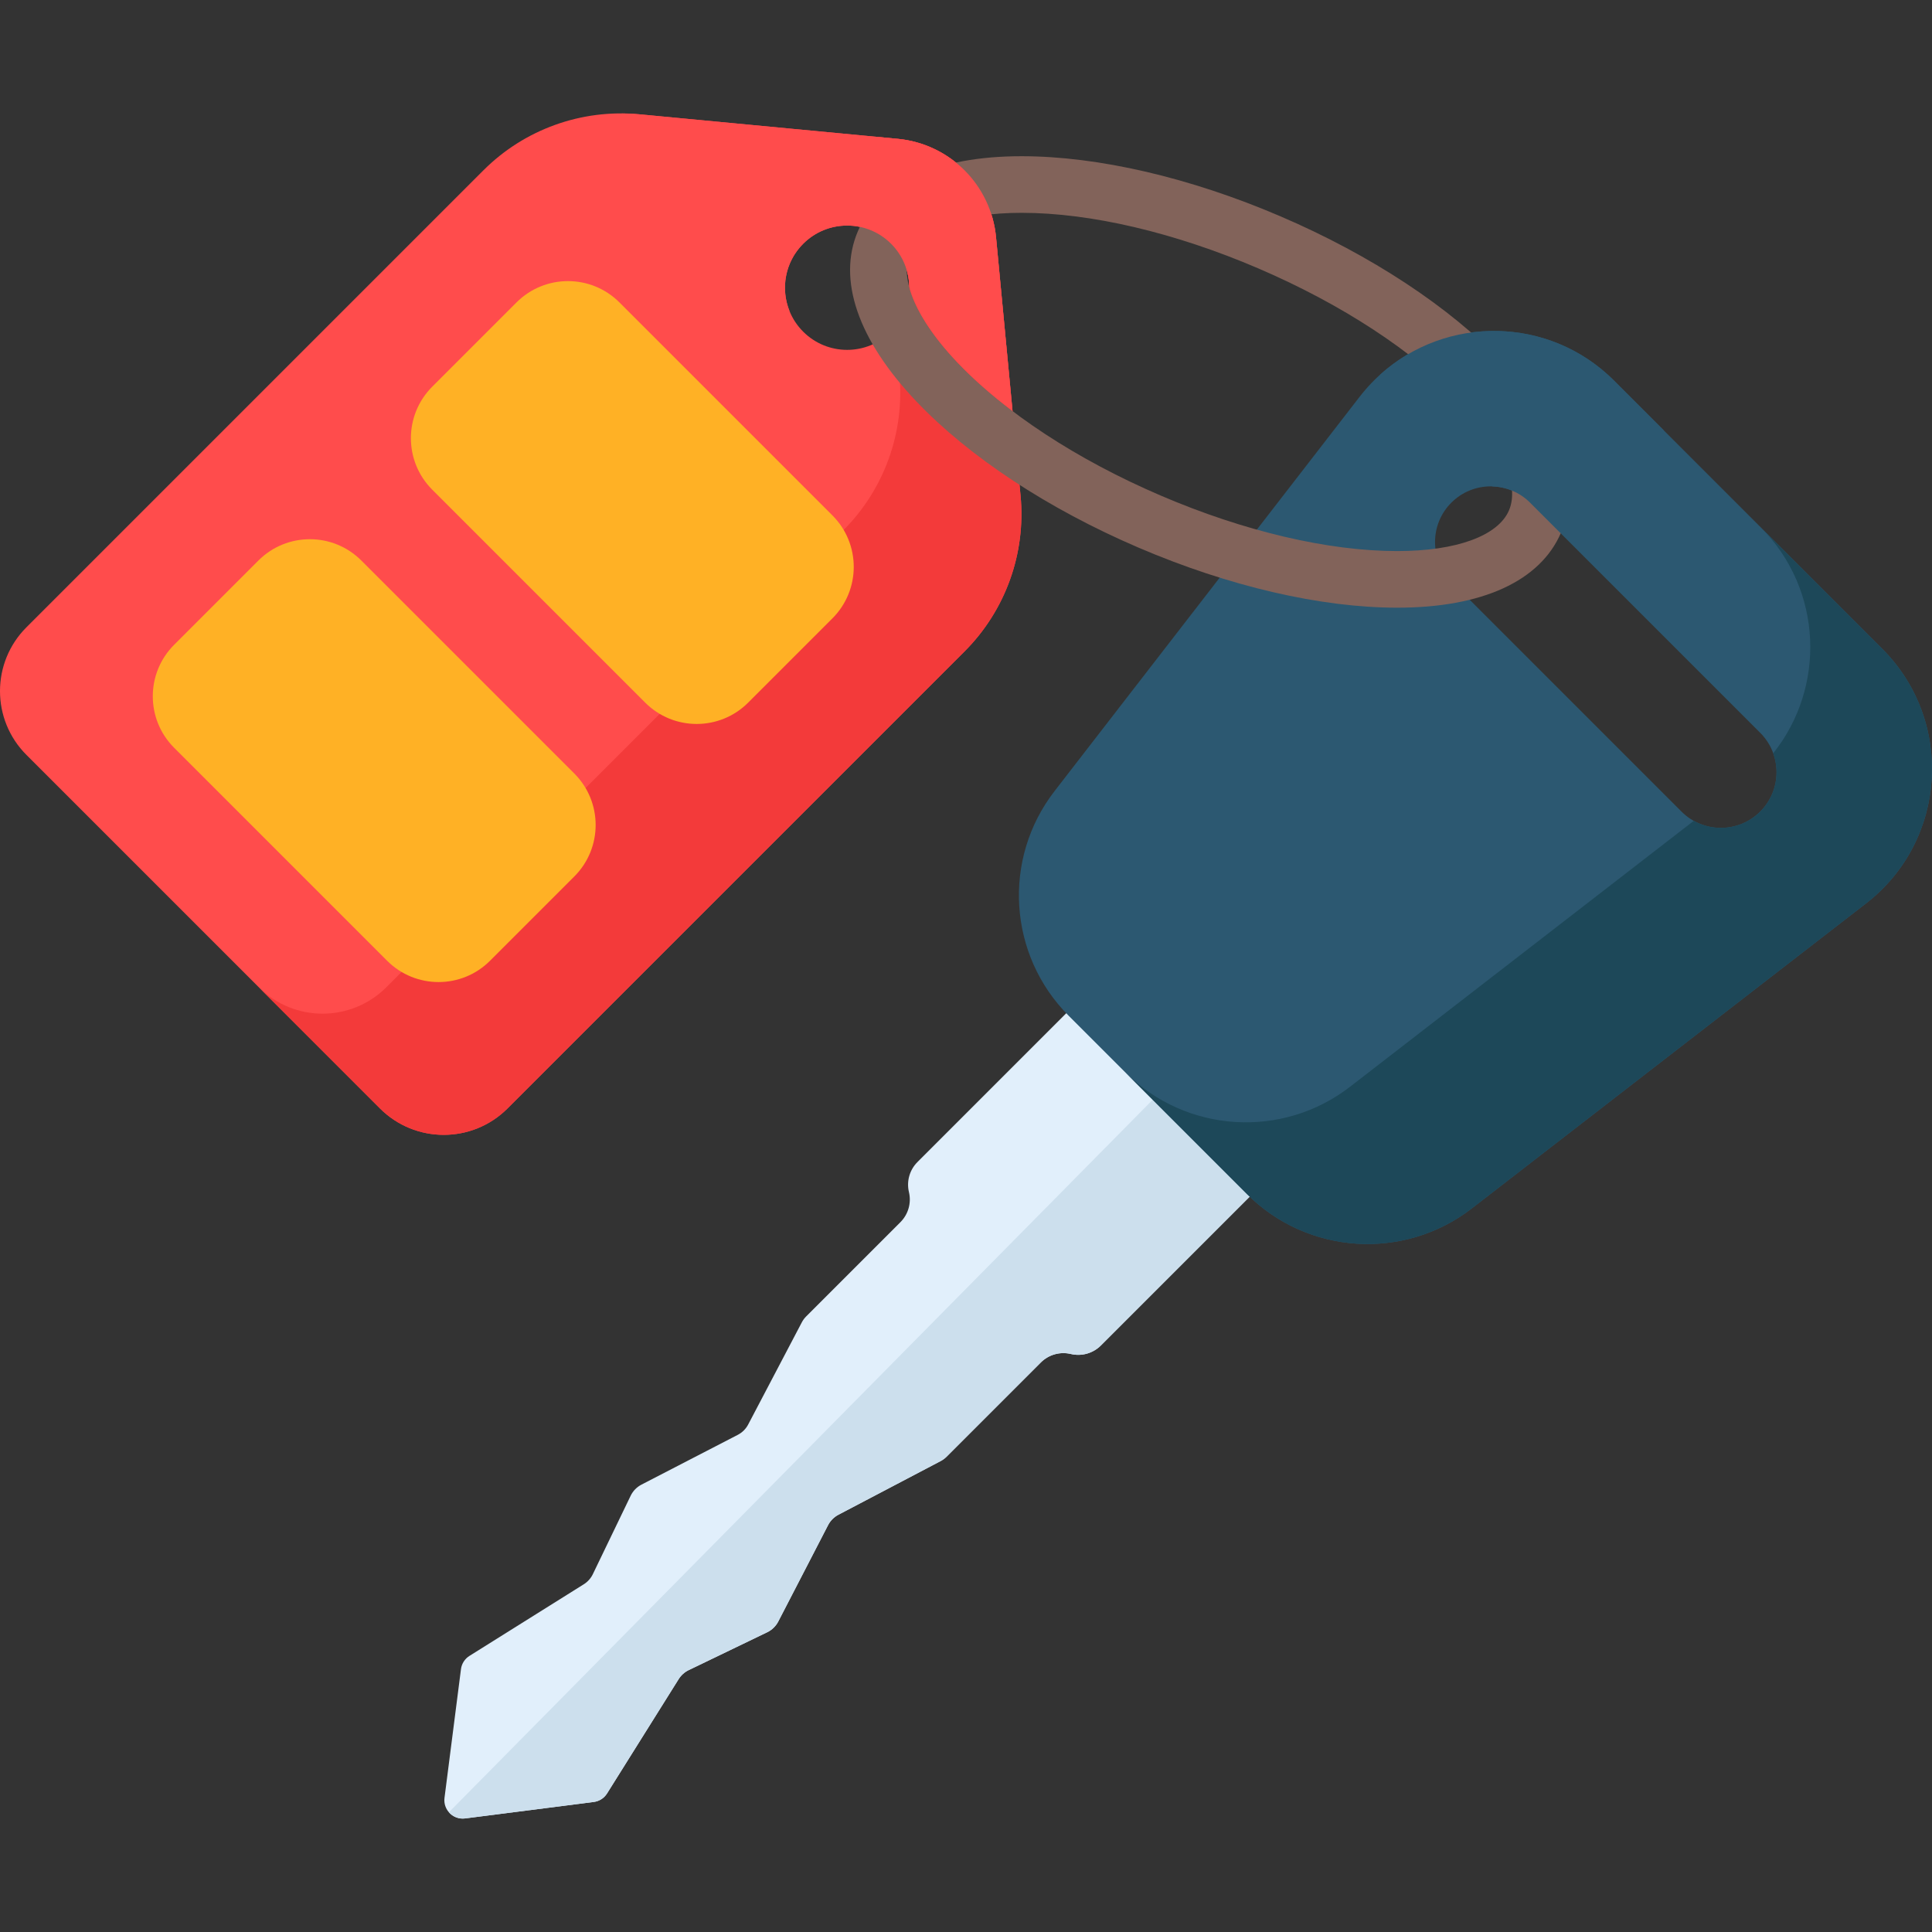 <?xml version="1.0" encoding="iso-8859-1"?>
<!-- Generator: Adobe Illustrator 19.0.0, SVG Export Plug-In . SVG Version: 6.00 Build 0)  -->
<svg version="1.1" xmlns="http://www.w3.org/2000/svg" xmlns:xlink="http://www.w3.org/1999/xlink" x="0px" y="0px"
	 viewBox="0 0 512.001 512.001" style="enable-background:new 0 0 512.001 512.001;" xml:space="preserve">
<rect x="0" y="0" width="512.001" height="512.001" fill="#333333" stroke="none"/>
<path style="fill:#E1EFFB;" d="M295.011,256.08l48.61,48.61l-51.876,51.876c-2.083,2.083-5.098,2.937-7.964,2.255l0,0
	c-2.866-0.682-5.881,0.171-7.964,2.255l-24.979,24.979c-0.462,0.462-0.991,0.851-1.569,1.154l-27.075,14.214
	c-1.175,0.617-2.132,1.58-2.742,2.759l-13.195,25.526c-0.644,1.246-1.676,2.249-2.939,2.859l-20.792,10.028
	c-1.099,0.53-2.026,1.36-2.674,2.395l-18.982,30.302c-0.775,1.237-2.064,2.062-3.512,2.247l-34.107,4.364
	c-3.164,0.405-5.858-2.289-5.453-5.453l4.364-34.107c0.185-1.448,1.01-2.737,2.247-3.512l30.302-18.982
	c1.034-0.648,1.865-1.575,2.395-2.674l10.028-20.792c0.609-1.263,1.613-2.295,2.859-2.939l25.526-13.195
	c1.179-0.61,2.142-1.567,2.759-2.742l14.214-27.075c0.303-0.578,0.693-1.107,1.154-1.569l24.979-24.979
	c2.083-2.083,2.937-5.098,2.255-7.964l0,0c-0.682-2.866,0.171-5.881,2.255-7.964L295.011,256.08z"/>
<path style="fill:#CCDFED;" d="M317.852,278.921l-198.886,201.35c0.125,0.143,0.259,0.279,0.4,0.407
	c0.005,0.005,0.011,0.01,0.016,0.015c0.134,0.121,0.275,0.233,0.422,0.339c0.015,0.01,0.029,0.021,0.044,0.031
	c0.137,0.096,0.281,0.185,0.428,0.267c0.026,0.015,0.052,0.03,0.078,0.044c0.137,0.073,0.279,0.138,0.424,0.198
	c0.038,0.016,0.075,0.033,0.114,0.048c0.135,0.052,0.275,0.096,0.415,0.136c0.05,0.014,0.098,0.031,0.148,0.043
	c0.134,0.034,0.272,0.057,0.41,0.079c0.058,0.009,0.115,0.022,0.173,0.029c0.141,0.017,0.284,0.023,0.429,0.027
	c0.057,0.002,0.113,0.009,0.171,0.009c0.201-0.001,0.406-0.013,0.612-0.039l34.108-4.365c1.448-0.185,2.737-1.01,3.512-2.247
	l18.982-30.302c0.648-1.034,1.575-1.865,2.674-2.395l20.792-10.028c1.263-0.609,2.295-1.612,2.939-2.859l13.195-25.526
	c0.609-1.179,1.567-2.142,2.742-2.759l27.075-14.214c0.578-0.304,1.107-0.693,1.569-1.154l24.979-24.979
	c2.083-2.083,5.098-2.937,7.964-2.255s5.881-0.172,7.964-2.255l51.876-51.876L317.852,278.921z"/>
<path style="fill:#2C5871;" d="M360.286,105.186l-80.819,104.466c-13.912,17.982-12.29,43.502,3.786,59.578l47.219,47.219
	c16.076,16.076,41.596,17.698,59.578,3.786l104.466-80.819c21.469-16.609,23.482-48.292,4.289-67.485l-71.034-71.034
	C408.577,81.703,376.895,83.717,360.286,105.186z M405.488,133.215l60.998,60.998c5.762,5.763,5.762,15.105,0,20.868
	c-5.763,5.762-15.105,5.762-20.868,0l-60.998-60.998c-5.762-5.762-5.762-15.105,0-20.868l0,0
	C390.383,127.452,399.726,127.452,405.488,133.215z"/>
<path style="fill:#1D4859;" d="M498.805,171.931l-32.25-32.249c16.587,16.588,17.322,42.497,3.36,59.949
	c1.882,5.214,0.75,11.271-3.429,15.45c-4.773,4.773-11.997,5.58-17.613,2.446L357.8,287.985
	c-17.982,13.912-43.502,12.29-59.578-3.786l-14.97-14.97c0.001,0.001,0.001,0.001,0.002,0.002l47.219,47.219
	c16.076,16.076,41.596,17.698,59.578,3.786l104.466-80.819C515.985,222.807,517.998,191.124,498.805,171.931z"/>
<path style="fill:#FF4C4C;" d="M128.106,45.141L7.002,166.244c-9.337,9.337-9.336,24.474,0,33.81l93.691,93.691
	c9.336,9.336,24.474,9.337,33.81,0l121.104-121.104c10.858-10.858,16.304-25.994,14.853-41.28l-6.504-68.522
	c-1.311-13.807-12.241-24.738-26.048-26.048l-68.522-6.504C154.1,28.837,138.963,34.283,128.106,45.141z M212.853,64.601
	c6.433-6.433,16.862-6.432,23.294,0c6.433,6.433,6.433,16.862,0,23.294c-6.433,6.433-16.862,6.433-23.295,0
	C206.42,81.463,206.42,71.034,212.853,64.601z"/>
<path style="fill:#F33A3A;" d="M270.46,131.363l-6.504-68.522c-1.31-13.807-12.241-24.738-26.048-26.048l-5.539-0.526l2.587,27.258
	c0.409,0.337,0.808,0.694,1.191,1.077c6.072,6.072,6.406,15.7,1.015,22.171l1.184,12.477c1.451,15.286-3.995,30.422-14.853,41.28
	L102.39,261.633c-9.336,9.336-24.473,9.336-33.81,0.001l32.113,32.113c9.336,9.336,24.474,9.337,33.81,0l121.104-121.104
	C266.465,161.785,271.911,146.649,270.46,131.363z"/>
<g>
	<path style="fill:#FFB125;" d="M114.542,129.762l56.445,56.445c7.533,7.533,19.747,7.533,27.28,0l22.336-22.336
		c7.533-7.533,7.533-19.747,0-27.28l-56.445-56.445c-7.533-7.533-19.747-7.533-27.28,0l-22.336,22.336
		C107.009,110.015,107.009,122.229,114.542,129.762z"/>
	<path style="fill:#FFB125;" d="M46.142,198.162l56.445,56.445c7.533,7.533,19.747,7.533,27.28,0l22.336-22.336
		c7.533-7.533,7.533-19.747,0-27.28l-56.445-56.445c-7.533-7.533-19.747-7.533-27.28,0l-22.336,22.336
		C38.609,178.415,38.609,190.629,46.142,198.162z"/>
</g>
<path style="fill:#82635A;" d="M370.293,161.044c-20.283,0-44.644-5.657-68.598-15.928c-23.957-10.272-44.852-24.023-58.834-38.719
	c-15.496-16.286-21.003-32.311-15.509-45.125l0,0c5.495-12.814,20.9-19.872,43.38-19.874c0.002,0,0.005,0,0.008,0
	c20.283,0,44.644,5.657,68.598,15.928c23.957,10.272,44.851,24.023,58.834,38.719c15.496,16.286,21.003,32.311,15.509,45.125
	c-5.495,12.814-20.9,19.872-43.38,19.874C370.299,161.044,370.295,161.044,370.293,161.044z M270.74,56.399
	c-0.003,0-0.004,0-0.007,0c-15.637,0.001-26.7,4.033-29.595,10.785l0,0c-2.895,6.752,1.811,17.545,12.59,28.874
	c12.613,13.256,31.748,25.783,53.878,35.272c22.127,9.488,44.391,14.714,62.687,14.714c0.003,0,0.004,0,0.007,0
	c15.636-0.001,26.7-4.033,29.595-10.785s-1.811-17.545-12.589-28.874c-12.613-13.256-31.748-25.783-53.878-35.272
	C311.3,61.626,289.036,56.399,270.74,56.399z M234.245,64.229h0.01H234.245z"/>
<path style="fill:#2C5871;" d="M427.77,100.897l13.114,13.114l-27.3,27.3l-8.096-8.096c-2.764-2.764-6.351-4.187-9.972-4.3
	l-29.689-29.689C383.247,83.538,410.539,83.665,427.77,100.897z"/>
<path style="fill:#FF4C4C;" d="M236.147,64.601c3.156,3.156,4.748,7.275,4.807,11.412c1.544,5.866,5.92,12.842,12.773,20.045
	c4.184,4.398,9.107,8.709,14.602,12.861l-4.374-46.078c-1.31-13.807-12.241-24.738-26.048-26.048l-68.522-6.504
	c-1.546-0.147-3.089-0.204-4.627-0.211l-3.959,3.959l48.455,48.455c-2.437-5.958-1.239-13.053,3.598-17.89
	C219.285,58.168,229.715,58.168,236.147,64.601z"/>
<g>
</g>
<g>
</g>
<g>
</g>
<g>
</g>
<g>
</g>
<g>
</g>
<g>
</g>
<g>
</g>
<g>
</g>
<g>
</g>
<g>
</g>
<g>
</g>
<g>
</g>
<g>
</g>
<g>
</g>
</svg>
